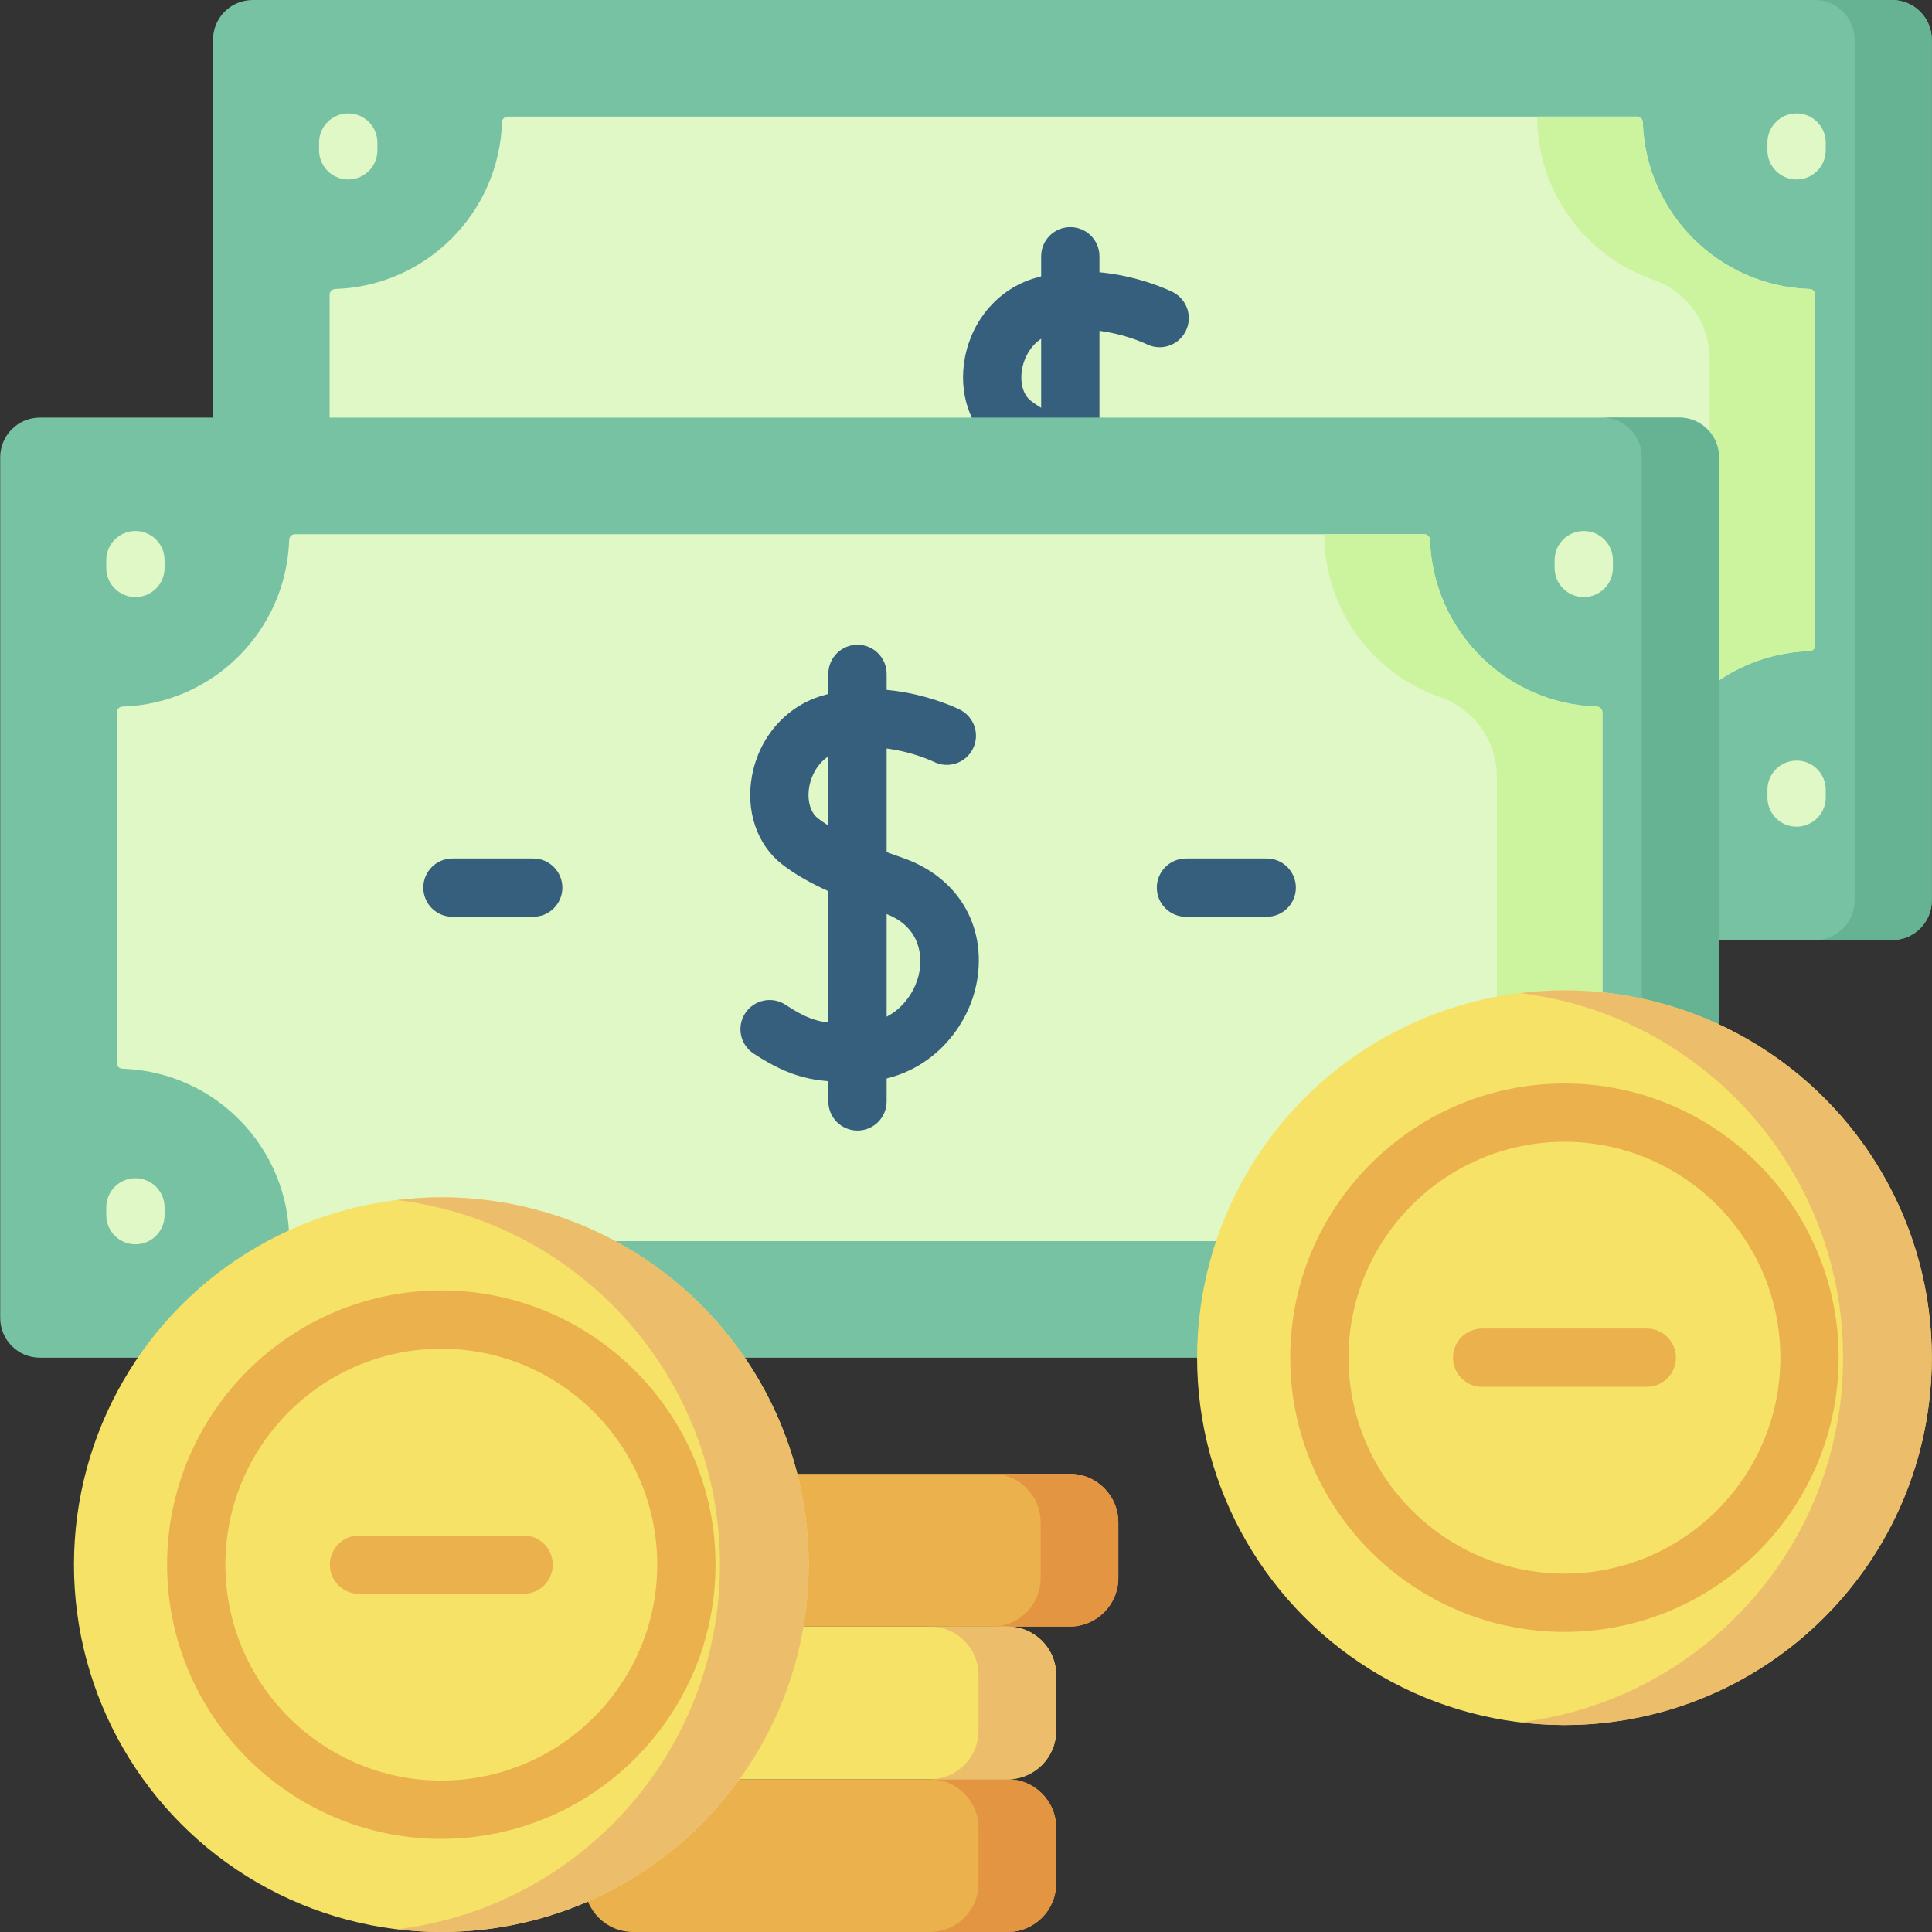 <svg xmlns="http://www.w3.org/2000/svg" id="Capa_1" height="512" viewBox="0 0 512.055 512.055" width="512"><rect x="0" y="0" width="512.055" height="512.055" fill="#333333" stroke="none"/><g><path d="m512 238.635c0 5.811-4.711 10.522-10.522 10.522h-434.497c-5.811 0-10.522-4.711-10.522-10.522v-228.113c0-5.811 4.711-10.522 10.522-10.522h434.497c5.811 0 10.522 4.711 10.522 10.522z" fill="#78c2a4"></path><path d="m512 10.522c0-5.811-4.711-10.522-10.522-10.522h-20.46c5.811 0 10.522 4.711 10.522 10.522v228.113c0 5.811-4.711 10.522-10.522 10.522h20.46c5.811 0 10.522-4.711 10.522-10.522z" fill="#66b394"></path><path d="m267.051 512.055h-99.259c-7.11 0-12.875-5.764-12.875-12.874v-14.728c0-7.11 5.764-12.875 12.875-12.875h99.259c7.11 0 12.875 5.764 12.875 12.875v14.728c0 7.11-5.764 12.874-12.875 12.874z" fill="#eab14d"></path><path d="m267.051 471.577h-20.581c7.11 0 12.875 5.764 12.875 12.874v14.728c0 7.11-5.764 12.874-12.875 12.874h20.581c7.11 0 12.875-5.764 12.875-12.874v-14.728c0-7.11-5.764-12.874-12.875-12.874z" fill="#e49542"></path><path d="m283.52 431.1h-99.259c-7.11 0-12.875-5.764-12.875-12.875v-14.728c0-7.11 5.764-12.875 12.875-12.875h99.259c7.11 0 12.875 5.764 12.875 12.875v14.728c-.001 7.111-5.765 12.875-12.875 12.875z" fill="#eab14d"></path><path d="m283.52 390.623h-20.581c7.11 0 12.875 5.764 12.875 12.874v14.728c0 7.11-5.764 12.875-12.875 12.875h20.581c7.11 0 12.875-5.764 12.875-12.875v-14.728c-.001-7.11-5.765-12.874-12.875-12.874z" fill="#e49542"></path><path d="m267.051 471.577h-99.259c-7.11 0-12.875-5.764-12.875-12.875v-14.728c0-7.11 5.764-12.875 12.875-12.875h99.259c7.11 0 12.875 5.764 12.875 12.875v14.728c0 7.111-5.764 12.875-12.875 12.875z" fill="#f6e266"></path><path d="m267.051 431.1h-20.581c7.11 0 12.875 5.764 12.875 12.874v14.728c0 7.11-5.764 12.875-12.875 12.875h20.581c7.11 0 12.875-5.764 12.875-12.875v-14.728c0-7.11-5.764-12.874-12.875-12.874z" fill="#ecbe6b"></path><path d="m479.615 172.563c.826-.026 1.483-.703 1.483-1.53v-92.909c0-.827-.656-1.503-1.483-1.53-24.07-.767-43.443-20.14-44.21-44.21-.026-.826-.703-1.483-1.53-1.483h-299.292c-.827 0-1.503.656-1.53 1.483-.767 24.07-20.14 43.443-44.21 44.21-.826.026-1.483.703-1.483 1.53v94.415c25.248 0 45.716 20.468 45.716 45.716h302.305c.001-24.752 19.672-44.91 44.234-45.692z" fill="#e0f8c5"></path><path d="m435.406 32.385c-.026-.826-.703-1.483-1.53-1.483h-26.466c0 19.997 12.839 36.995 30.724 43.201 8.968 3.112 14.992 11.569 14.992 21.061v58.829c0 9.499-6.018 17.947-14.992 21.061-17.885 6.206-30.724 23.204-30.724 43.201h27.973c0-24.752 19.671-44.91 44.233-45.692.826-.026 1.483-.703 1.483-1.53v-92.909c0-.827-.656-1.503-1.483-1.53-24.07-.767-43.443-20.14-44.21-44.209z" fill="#ccf49f"></path><g><path d="m282.45 176.087c-10.042 0-16.199-.927-26.301-7.535-3.571-2.336-4.572-7.124-2.236-10.695 2.336-3.572 7.124-4.571 10.694-2.236 7.009 4.586 10.061 5.074 19.013 5.01 9.736-.065 15.387-7.325 16.516-14.042.444-2.641 1.08-11.543-9.363-15.235-13.648-4.824-21.521-8.6-27.171-13.032-6.609-5.183-9.624-14.186-7.869-23.495 1.914-10.157 8.98-18.238 18.442-21.089 18.119-5.456 35.891 3.291 36.639 3.667 3.813 1.913 5.355 6.556 3.441 10.37-1.91 3.806-6.542 5.347-10.347 3.452-.292-.142-13.215-6.326-25.277-2.694-4.682 1.41-7.055 5.654-7.714 9.156-.671 3.565.2 6.892 2.221 8.476 5.252 4.119 14.465 7.681 22.785 10.622 14.273 5.045 21.908 17.749 19.452 32.364-2.235 13.293-13.824 26.813-31.652 26.932-.431.002-.857.004-1.273.004z" fill="#365e7d"></path></g><g><path d="m283.671 188.958c-4.267 0-7.726-3.459-7.726-7.726v-113.308c0-4.267 3.458-7.726 7.726-7.726s7.726 3.459 7.726 7.726v113.309c-.001 4.267-3.459 7.725-7.726 7.725z" fill="#365e7d"></path></g><g><path d="m476.163 47.567c-4.267 0-7.726-3.459-7.726-7.726v-2.061c0-4.267 3.458-7.726 7.726-7.726s7.726 3.459 7.726 7.726v2.061c0 4.267-3.459 7.726-7.726 7.726z" fill="#e0f8c5"></path></g><g><path d="m476.163 219.102c-4.267 0-7.726-3.459-7.726-7.726v-2.061c0-4.267 3.458-7.726 7.726-7.726s7.726 3.459 7.726 7.726v2.061c0 4.267-3.459 7.726-7.726 7.726z" fill="#e0f8c5"></path></g><g><path d="m92.296 47.567c-4.267 0-7.726-3.459-7.726-7.726v-2.061c0-4.267 3.458-7.726 7.726-7.726 4.267 0 7.726 3.459 7.726 7.726v2.061c0 4.267-3.459 7.726-7.726 7.726z" fill="#e0f8c5"></path></g><path d="m455.595 349.318c0 5.811-4.711 10.522-10.522 10.522h-434.496c-5.811 0-10.522-4.711-10.522-10.522v-228.113c0-5.811 4.711-10.522 10.522-10.522h434.497c5.811 0 10.522 4.711 10.522 10.522v228.113z" fill="#78c2a4"></path><path d="m455.595 121.205c0-5.811-4.711-10.522-10.522-10.522h-20.46c5.811 0 10.522 4.711 10.522 10.522v228.113c0 5.811-4.711 10.522-10.522 10.522h20.46c5.811 0 10.522-4.711 10.522-10.522z" fill="#66b394"></path><path d="m424.693 283.223v-94.415c0-.827-.656-1.503-1.483-1.53-24.07-.767-43.443-20.14-44.21-44.21-.026-.826-.703-1.483-1.53-1.483h-299.292c-.827 0-1.503.656-1.53 1.483-.767 24.07-20.14 43.443-44.21 44.21-.826.026-1.483.703-1.483 1.53v92.909c0 .827.656 1.503 1.483 1.53 24.562.783 44.233 20.94 44.233 45.692h302.305c.001-25.249 20.469-45.716 45.717-45.716z" fill="#e0f8c5"></path><path d="m379.001 143.068c-.026-.826-.703-1.483-1.53-1.483h-26.467c0 19.997 12.839 36.995 30.724 43.201 8.968 3.112 14.992 11.569 14.992 21.061v58.829c0 9.499-6.018 17.947-14.992 21.061-17.885 6.206-30.724 23.204-30.724 43.201h27.973c0-25.248 20.468-45.716 45.716-45.716v-94.415c0-.827-.656-1.503-1.483-1.53-24.069-.766-43.442-20.139-44.209-44.209z" fill="#ccf49f"></path><g><path d="m226.037 286.77c-10.036 0-16.194-.927-26.294-7.534-3.571-2.336-4.572-7.124-2.236-10.694 2.336-3.571 7.122-4.571 10.694-2.236 7.011 4.586 10.038 5.073 19.014 5.01 9.736-.064 15.387-7.324 16.516-14.043.444-2.64 1.08-11.543-9.363-15.234-13.651-4.826-21.524-8.602-27.172-13.033-6.608-5.182-9.624-14.185-7.869-23.495 1.914-10.158 8.981-18.238 18.443-21.088 18.117-5.46 35.889 3.29 36.638 3.666 3.813 1.913 5.355 6.556 3.441 10.37-1.909 3.806-6.537 5.349-10.346 3.453-.255-.123-13.198-6.334-25.277-2.694-4.682 1.41-7.056 5.654-7.714 9.155-.672 3.564.2 6.892 2.22 8.476 5.25 4.118 14.465 7.68 22.787 10.622 14.272 5.045 21.907 17.749 19.45 32.364-2.235 13.293-13.824 26.813-31.651 26.932-.435.002-.861.003-1.281.003z" fill="#365e7d"></path></g><g><path d="m227.266 299.642c-4.267 0-7.726-3.458-7.726-7.726v-113.309c0-4.267 3.458-7.726 7.726-7.726 4.267 0 7.726 3.459 7.726 7.726v113.309c0 4.267-3.458 7.726-7.726 7.726z" fill="#365e7d"></path></g><g><path d="m343.455 235.262c0 4.267-3.458 7.726-7.726 7.726h-21.401c-4.267 0-7.726-3.459-7.726-7.726s3.458-7.726 7.726-7.726h21.401c4.268 0 7.726 3.459 7.726 7.726z" fill="#365e7d"></path></g><g><path d="m141.322 242.987h-21.402c-4.267 0-7.726-3.459-7.726-7.726s3.458-7.726 7.726-7.726h21.402c4.267 0 7.726 3.459 7.726 7.726s-3.459 7.726-7.726 7.726z" fill="#365e7d"></path></g><g><path d="m419.758 158.25c-4.267 0-7.726-3.459-7.726-7.726v-2.061c0-4.267 3.458-7.726 7.726-7.726s7.726 3.459 7.726 7.726v2.061c-.001 4.268-3.459 7.726-7.726 7.726z" fill="#e0f8c5"></path></g><g><path d="m35.892 158.25c-4.267 0-7.726-3.459-7.726-7.726v-2.061c0-4.267 3.458-7.726 7.726-7.726s7.726 3.459 7.726 7.726v2.061c-.001 4.268-3.459 7.726-7.726 7.726z" fill="#e0f8c5"></path></g><g><path d="m35.892 329.785c-4.267 0-7.726-3.458-7.726-7.726v-2.061c0-4.267 3.458-7.726 7.726-7.726s7.726 3.458 7.726 7.726v2.061c-.001 4.268-3.459 7.726-7.726 7.726z" fill="#e0f8c5"></path></g><circle cx="116.965" cy="414.694" fill="#f6e266" r="97.361"></circle><path d="m116.965 317.333c-3.982 0-7.899.267-11.755.732 48.223 5.808 85.605 46.84 85.605 96.629s-37.382 90.821-85.605 96.629c3.856.464 7.773.732 11.755.732 53.771 0 97.361-43.59 97.361-97.361s-43.59-97.361-97.361-97.361z" fill="#ecbe6b"></path><g><path d="m116.964 487.371c-40.074 0-72.677-32.603-72.677-72.677s32.603-72.676 72.677-72.676 72.677 32.602 72.677 72.676-32.602 72.677-72.677 72.677zm0-129.903c-31.555 0-57.226 25.671-57.226 57.225 0 31.555 25.671 57.226 57.226 57.226s57.226-25.671 57.226-57.226c.001-31.553-25.671-57.225-57.226-57.225z" fill="#eab14d"></path></g><circle cx="414.639" cy="359.84" fill="#f6e266" r="97.361"></circle><path d="m414.639 262.48c-3.982 0-7.899.267-11.755.732 48.223 5.808 85.605 46.84 85.605 96.629s-37.382 90.821-85.605 96.629c3.856.464 7.773.732 11.755.732 53.771 0 97.361-43.59 97.361-97.361s-43.59-97.361-97.361-97.361z" fill="#ecbe6b"></path><g><path d="m414.64 432.517c-40.074 0-72.677-32.602-72.677-72.676s32.603-72.677 72.677-72.677 72.676 32.603 72.676 72.677-32.602 72.676-72.676 72.676zm0-129.903c-31.555 0-57.226 25.671-57.226 57.226 0 31.554 25.671 57.225 57.226 57.225 31.554 0 57.225-25.671 57.225-57.225 0-31.555-25.671-57.226-57.225-57.226z" fill="#eab14d"></path></g><g><path d="m138.779 422.419h-43.628c-4.267 0-7.726-3.458-7.726-7.726s3.458-7.726 7.726-7.726h43.628c4.267 0 7.726 3.458 7.726 7.726s-3.459 7.726-7.726 7.726z" fill="#eab14d"></path></g><g><path d="m436.453 367.566h-43.628c-4.267 0-7.726-3.458-7.726-7.726 0-4.267 3.458-7.726 7.726-7.726h43.628c4.267 0 7.726 3.458 7.726 7.726s-3.459 7.726-7.726 7.726z" fill="#eab14d"></path></g></g></svg>